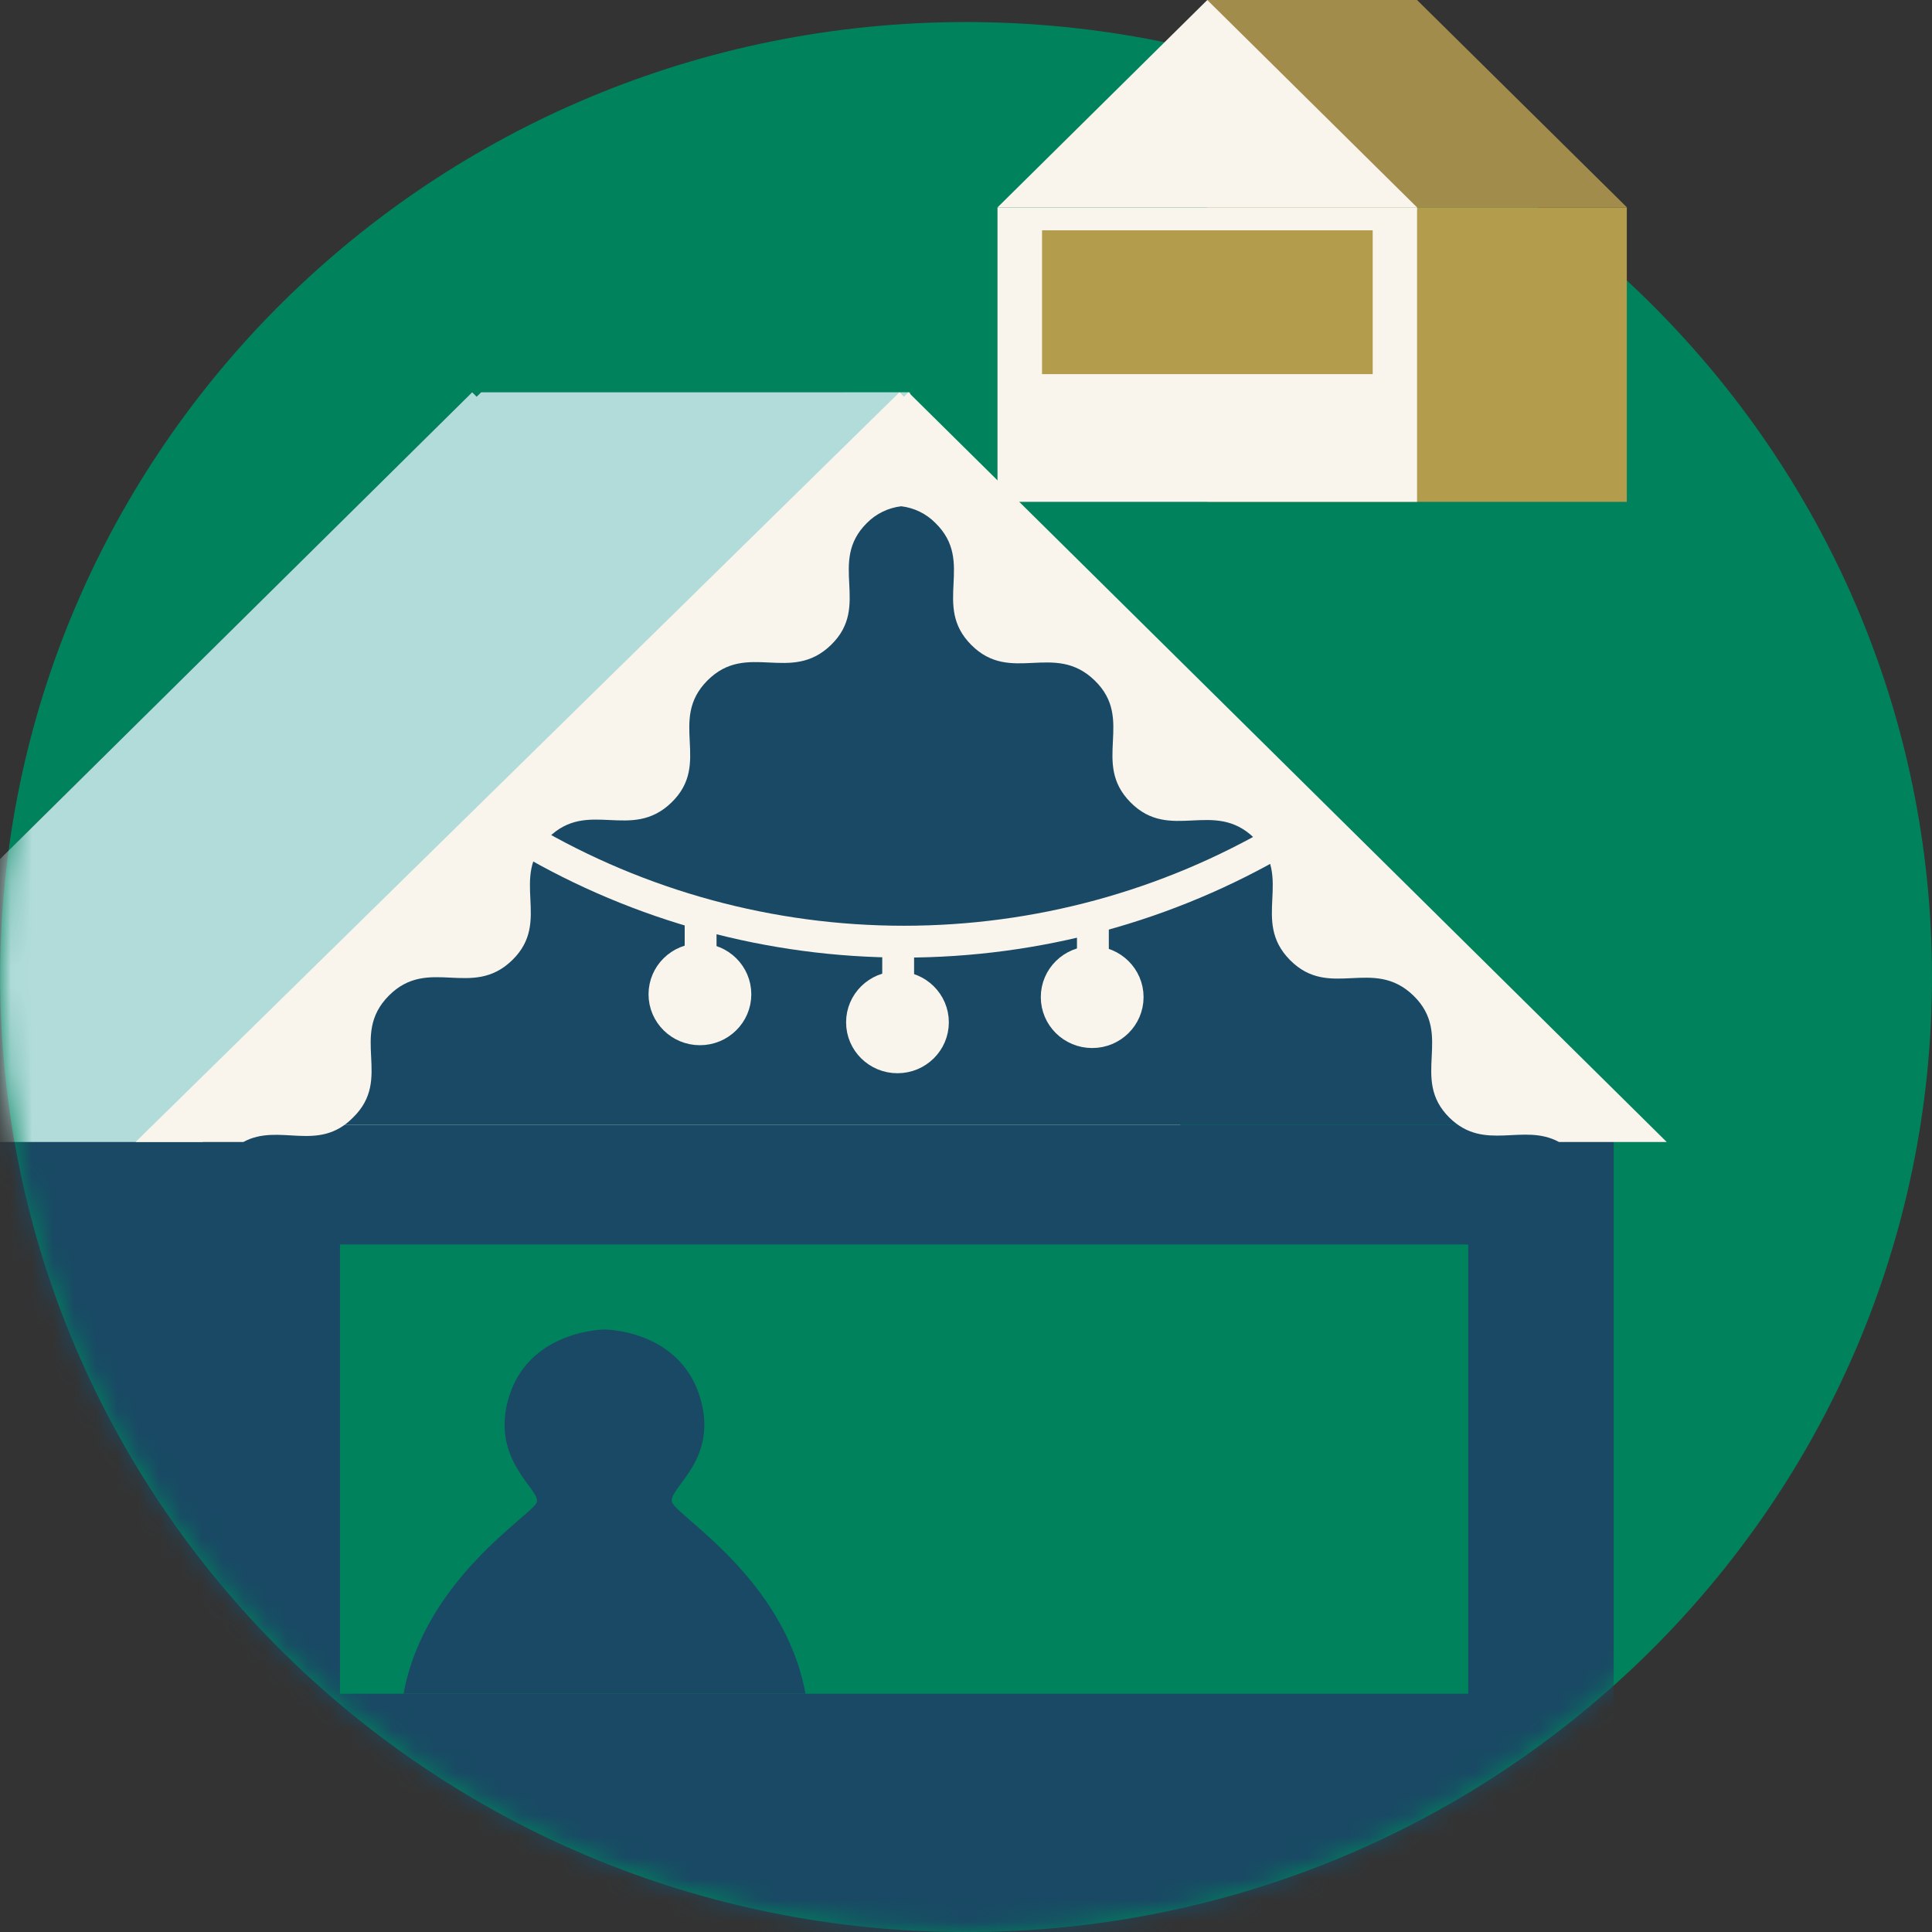 <svg xmlns="http://www.w3.org/2000/svg" width="91" height="91" viewBox="0 0 91 91" fill="none"><rect x="0" y="0" width="91" height="91" fill="#333333" stroke="none"/><path d="M45.504 91.002C70.63 91.002 90.999 70.863 90.999 46.02C90.999 21.178 70.63 1.039 45.504 1.039C20.377 1.039 0.008 21.178 0.008 46.02C0.008 70.863 20.377 91.002 45.504 91.002Z" fill="#00835C"></path><path d="M76.633 9.769H56.863V0H66.744L76.633 9.769Z" fill="#A18C4B"></path><path d="M76.625 9.77H56.863V23.637H76.625V9.77Z" fill="#B39C4B"></path><path d="M66.746 9.769H46.984L56.865 0L66.746 9.769Z" fill="#F9F4EC"></path><path d="M66.746 9.77H46.984V23.637H66.746V9.77Z" fill="#F9F4EC"></path><path d="M64.656 10.848H49.082V17.622H64.656V10.848Z" fill="#B39C4B"></path><path d="M50.637 59.66V69.228" stroke="#F9F4EC" stroke-width="1.5" stroke-miterlimit="10"></path><path d="M44.25 64.445H57.032" stroke="#F9F4EC" stroke-width="1.5" stroke-miterlimit="10"></path><path d="M54.123 59.66L47.152 69.228" stroke="#F9F4EC" stroke-width="1.5" stroke-miterlimit="10"></path><path d="M47.152 59.191L54.123 69.688" stroke="#F9F4EC" stroke-width="1.5" stroke-miterlimit="10"></path><mask id="mask0_110_1736" style="mask-type:luminance" maskUnits="userSpaceOnUse" x="0" y="1" width="91" height="90"><path d="M45.496 91.002C70.622 91.002 90.991 70.863 90.991 46.02C90.991 21.178 70.622 1.039 45.496 1.039C20.369 1.039 0 21.178 0 46.02C0 70.863 20.369 91.002 45.496 91.002Z" fill="white"></path></mask><g mask="url(#mask0_110_1736)"><path d="M-13.477 53.789L22.24 18.477L22.451 18.686L22.663 18.477H39.667L55.892 53.789V99.582H-10.566V53.789H-13.477Z" fill="#194964"></path><path d="M-13.477 53.789L22.24 18.477L22.451 18.686L22.663 18.477H42.847L55.892 53.789H-10.566H-13.477Z" fill="#B2DCDA"></path><path d="M9.559 52.971H76.017L42.788 20.117L9.559 52.971Z" fill="#194964"></path><path d="M9.549 99.59L76.008 99.59V52.977L9.549 52.977V99.59Z" fill="#194964"></path><path d="M45.768 23.07H39.812" stroke="#F9F4EC" stroke-width="1.5" stroke-miterlimit="10"></path><path d="M42.365 18.477L42.577 18.686L42.788 18.477L78.505 53.789H73.429C71.737 52.869 69.927 54.274 68.269 52.643C66.399 50.795 68.48 48.746 66.577 46.897C64.673 45.049 62.635 47.106 60.765 45.224C58.895 43.343 60.968 41.319 59.073 39.47C57.178 37.622 55.122 39.679 53.253 37.797C51.383 35.915 53.464 33.9 51.561 32.051C49.657 30.203 47.619 32.252 45.749 30.378C43.88 28.505 45.952 26.481 44.057 24.632C43.628 24.196 43.061 23.919 42.45 23.846C41.836 23.918 41.266 24.196 40.834 24.632C38.965 26.481 41.046 28.53 39.142 30.378C37.239 32.227 35.192 30.178 33.322 32.051C31.453 33.925 33.533 35.949 31.63 37.797C29.727 39.646 27.688 37.597 25.818 39.47C23.949 41.344 26.021 43.376 24.127 45.224C22.232 47.073 20.184 45.015 18.315 46.897C16.445 48.779 18.526 50.795 16.623 52.643C14.973 54.316 13.154 52.869 11.463 53.789H6.387L42.365 18.477Z" fill="#F9F4EC"></path><path d="M16.013 79.777H69.156V58.617L16.013 58.617V79.777Z" fill="#00835C"></path><path d="M37.94 79.776H19.008C19.998 74.373 25.082 71.353 25.285 70.759C25.488 70.165 23.001 68.743 24.007 65.691C25.014 62.638 28.474 62.621 28.474 62.621C28.474 62.621 31.909 62.621 32.932 65.691C33.956 68.76 31.427 70.099 31.655 70.759C31.883 71.42 36.951 74.373 37.94 79.776Z" fill="#194964"></path><path d="M32.967 48.731C34.028 48.731 34.888 47.881 34.888 46.832C34.888 45.784 34.028 44.934 32.967 44.934C31.907 44.934 31.047 45.784 31.047 46.832C31.047 47.881 31.907 48.731 32.967 48.731Z" fill="#F9F4EC" stroke="#F9F4EC" stroke-miterlimit="10"></path><path d="M33 44.9V43.043" stroke="#F9F4EC" stroke-width="1.5" stroke-miterlimit="10"></path><path d="M42.272 50.051C43.333 50.051 44.192 49.201 44.192 48.153C44.192 47.104 43.333 46.254 42.272 46.254C41.211 46.254 40.352 47.104 40.352 48.153C40.352 49.201 41.211 50.051 42.272 50.051Z" fill="#F9F4EC" stroke="#F9F4EC" stroke-miterlimit="10"></path><path d="M42.305 46.22V44.363" stroke="#F9F4EC" stroke-width="1.5" stroke-miterlimit="10"></path><path d="M51.444 48.864C52.504 48.864 53.364 48.014 53.364 46.965C53.364 45.916 52.504 45.066 51.444 45.066C50.383 45.066 49.523 45.916 49.523 46.965C49.523 48.014 50.383 48.864 51.444 48.864Z" fill="#F9F4EC" stroke="#F9F4EC" stroke-miterlimit="10"></path><path d="M51.477 45.033V43.176" stroke="#F9F4EC" stroke-width="1.5" stroke-miterlimit="10"></path><path d="M60.385 39.512C54.997 42.681 48.843 44.354 42.573 44.354C36.304 44.354 30.15 42.681 24.762 39.512" stroke="#F9F4EC" stroke-width="1.5" stroke-miterlimit="10"></path></g></svg>